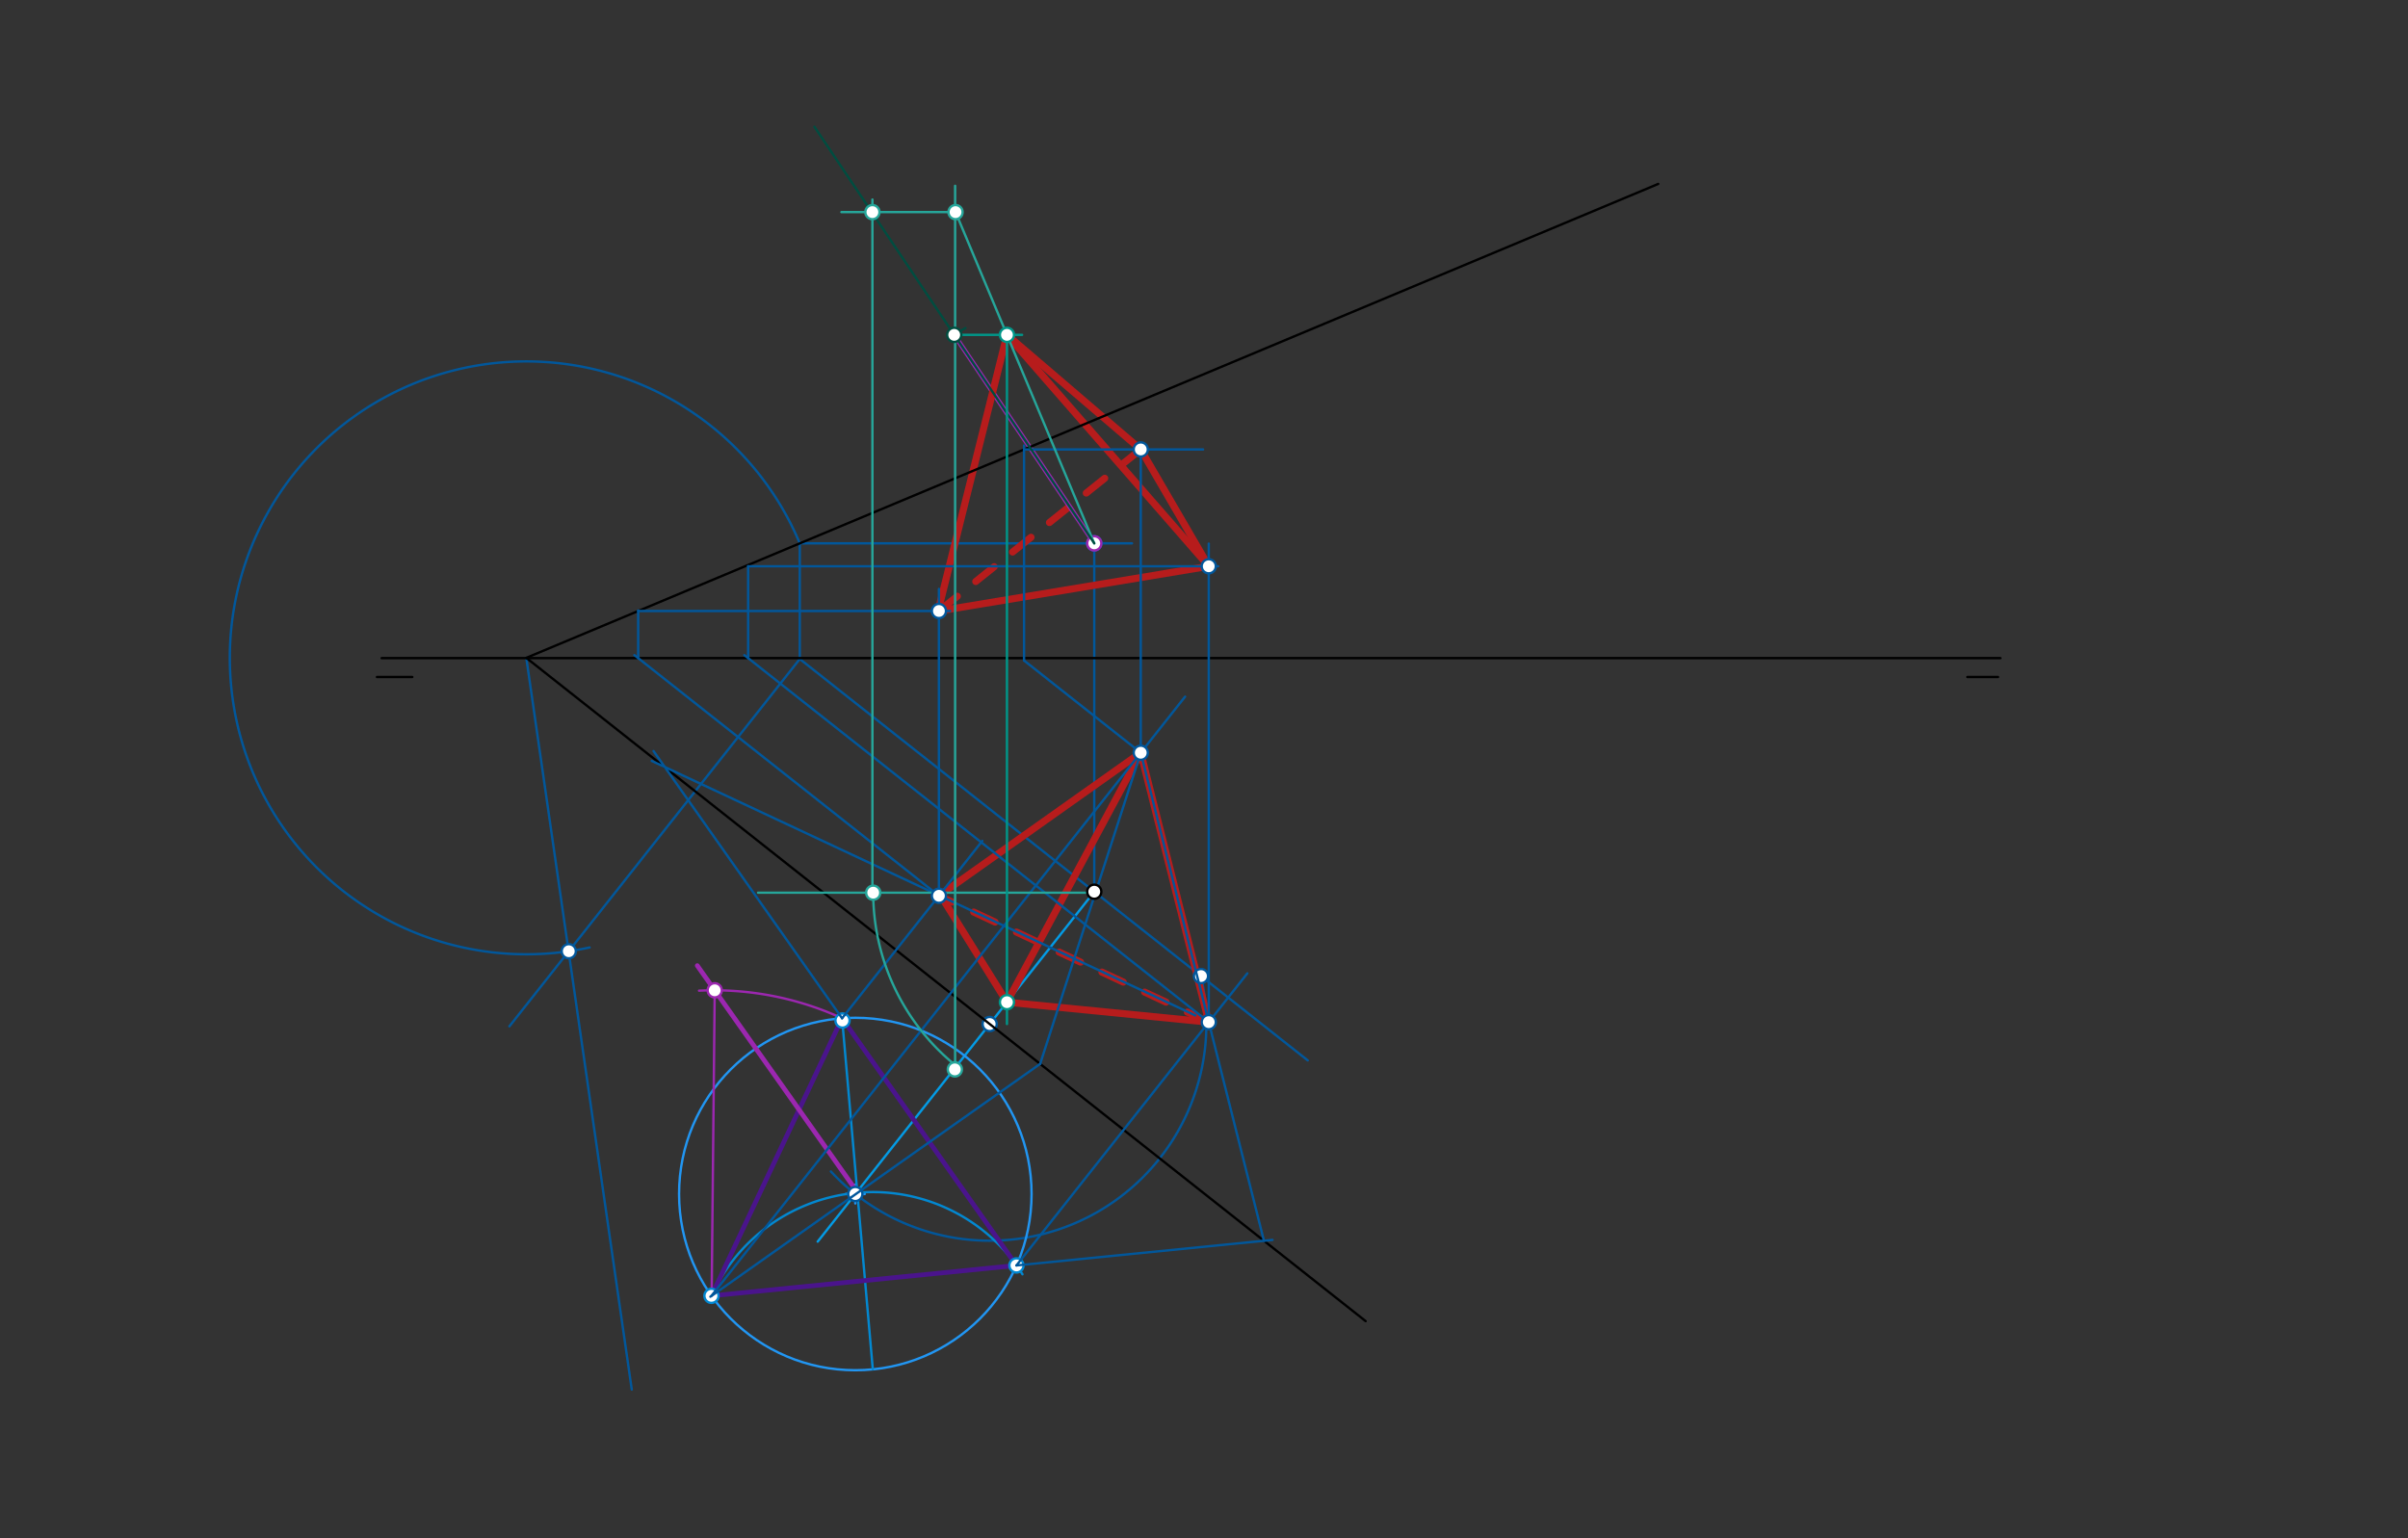 <svg xmlns="http://www.w3.org/2000/svg" class="svg--1it" height="100%" preserveAspectRatio="xMidYMid meet" viewBox="0 0 1020.472 651.969" width="100%"><rect x="0" y="0" width="1020.472" height="651.969" fill="#333333" stroke="none"/><defs><marker id="marker-arrow" markerHeight="16" markerUnits="userSpaceOnUse" markerWidth="24" orient="auto-start-reverse" refX="24" refY="4" viewBox="0 0 24 8"><path d="M 0 0 L 24 4 L 0 8 z" stroke="inherit"></path></marker></defs><g class="aux-layer--1FB"><g class="element--2qn"><line stroke="#01579B" stroke-dasharray="none" stroke-linecap="round" stroke-width="1" x1="463.734" x2="338.932" y1="377.953" y2="279.315"></line></g><g class="element--2qn"><line stroke="#01579B" stroke-dasharray="none" stroke-linecap="round" stroke-width="1" x1="338.932" x2="338.932" y1="279.315" y2="229.946"></line></g><g class="element--2qn"><line stroke="#01579B" stroke-dasharray="none" stroke-linecap="round" stroke-width="1" x1="338.932" x2="479.734" y1="230.295" y2="230.295"></line></g><g class="element--2qn"><line stroke="#01579B" stroke-dasharray="none" stroke-linecap="round" stroke-width="1" x1="463.734" x2="463.734" y1="377.953" y2="230.295"></line></g><g class="element--2qn"><line stroke="#01579B" stroke-dasharray="none" stroke-linecap="round" stroke-width="1" x1="338.932" x2="215.874" y1="279.315" y2="435.015"></line></g><g class="element--2qn"><path d="M 338.932 230.295 A 125.646 125.646 0 1 0 249.864 401.575" fill="none" stroke="#01579B" stroke-dasharray="none" stroke-linecap="round" stroke-width="1"></path></g><g class="element--2qn"><line stroke="#01579B" stroke-dasharray="none" stroke-linecap="round" stroke-width="1" x1="223.037" x2="267.734" y1="278.826" y2="588.953"></line></g><g class="element--2qn"><line stroke="#01579B" stroke-dasharray="none" stroke-linecap="round" stroke-width="1" x1="463.734" x2="554.197" y1="377.953" y2="449.45"></line></g><g class="element--2qn"><line stroke="#039BE5" stroke-dasharray="none" stroke-linecap="round" stroke-width="1" x1="463.734" x2="346.517" y1="377.953" y2="526.263"></line></g><g class="element--2qn"><path d="M 508.966 413.702 A 91.832 91.832 0 0 1 352.121 496.522" fill="none" stroke="#01579B" stroke-dasharray="none" stroke-linecap="round" stroke-width="1"></path></g><g class="element--2qn"><g class="center--1s5"><line x1="358.47" y1="506.078" x2="366.47" y2="506.078" stroke="#2196F3" stroke-width="1" stroke-linecap="round"></line><line x1="362.47" y1="502.078" x2="362.47" y2="510.078" stroke="#2196F3" stroke-width="1" stroke-linecap="round"></line><circle class="hit--230" cx="362.47" cy="506.078" r="4" stroke="none" fill="transparent"></circle></g><circle cx="362.47" cy="506.078" fill="none" r="74.691" stroke="#2196F3" stroke-dasharray="none" stroke-width="1"></circle></g><g class="element--2qn"><line stroke="#0288D1" stroke-dasharray="none" stroke-linecap="round" stroke-width="1" x1="356.858" x2="369.879" y1="431.598" y2="580.401"></line></g><g class="element--2qn"><path d="M 301.454 549.345 A 75.143 75.143 0 0 1 433.302 540.103" fill="none" stroke="#0288D1" stroke-dasharray="none" stroke-linecap="round" stroke-width="1"></path></g><g class="element--2qn"><line stroke="#4A148C" stroke-dasharray="none" stroke-linecap="round" stroke-width="2" x1="301.506" x2="356.858" y1="549.231" y2="431.598"></line></g><g class="element--2qn"><line stroke="#4A148C" stroke-dasharray="none" stroke-linecap="round" stroke-width="2" x1="356.858" x2="430.753" y1="431.598" y2="536.347"></line></g><g class="element--2qn"><line stroke="#4A148C" stroke-dasharray="none" stroke-linecap="round" stroke-width="2" x1="430.753" x2="301.506" y1="536.347" y2="549.231"></line></g><g class="element--2qn"><line stroke="#B71C1C" stroke-dasharray="none" stroke-linecap="round" stroke-width="3" x1="397.897" x2="483.436" y1="379.675" y2="319.043"></line></g><g class="element--2qn"><line stroke="#B71C1C" stroke-dasharray="none" stroke-linecap="round" stroke-width="3" x1="483.436" x2="512.253" y1="319.043" y2="433.229"></line></g><g class="element--2qn"><line stroke="#B71C1C" stroke-dasharray="10" stroke-linecap="round" stroke-width="3" x1="512.253" x2="397.897" y1="433.229" y2="379.675"></line></g><g class="element--2qn"><line stroke="#B71C1C" stroke-dasharray="10" stroke-linecap="round" stroke-width="3" x1="397.897" x2="483.436" y1="258.969" y2="190.496"></line></g><g class="element--2qn"><line stroke="#B71C1C" stroke-dasharray="none" stroke-linecap="round" stroke-width="3" x1="483.436" x2="512.253" y1="190.496" y2="240.013"></line></g><g class="element--2qn"><line stroke="#B71C1C" stroke-dasharray="none" stroke-linecap="round" stroke-width="3" x1="512.253" x2="397.897" y1="240.013" y2="258.969"></line></g><g class="element--2qn"><line stroke="#9C27B0" stroke-dasharray="none" stroke-linecap="round" stroke-width="2" x1="363.466" x2="295.503" y1="505.533" y2="409.28"></line></g><g class="element--2qn"><path d="M 356.858 431.598 A 129.874 129.874 0 0 0 296.243 419.896" fill="none" stroke="#9C27B0" stroke-dasharray="none" stroke-linecap="round" stroke-width="1"></path></g><g class="element--2qn"><line stroke="#9C27B0" stroke-dasharray="none" stroke-linecap="round" stroke-width="1" x1="301.59" x2="302.888" y1="549.223" y2="419.739"></line></g><g class="element--2qn"><line stroke="#9C27B0" stroke-dasharray="none" stroke-linecap="round" stroke-width="2" x1="463.734" x2="404.384" y1="230.295" y2="141.928"></line></g><g class="element--2qn"><line stroke="#B71C1C" stroke-dasharray="none" stroke-linecap="round" stroke-width="3" x1="426.731" x2="397.714" y1="141.928" y2="258.295"></line></g><g class="element--2qn"><line stroke="#B71C1C" stroke-dasharray="none" stroke-linecap="round" stroke-width="3" x1="426.731" x2="512.253" y1="141.928" y2="240.013"></line></g><g class="element--2qn"><line stroke="#B71C1C" stroke-dasharray="none" stroke-linecap="round" stroke-width="3" x1="426.731" x2="483.436" y1="141.928" y2="190.496"></line></g><g class="element--2qn"><line stroke="#B71C1C" stroke-dasharray="none" stroke-linecap="round" stroke-width="3" x1="397.897" x2="426.731" y1="378.366" y2="424.772"></line></g><g class="element--2qn"><line stroke="#B71C1C" stroke-dasharray="none" stroke-linecap="round" stroke-width="3" x1="426.731" x2="512.253" y1="424.772" y2="433.229"></line></g><g class="element--2qn"><line stroke="#B71C1C" stroke-dasharray="none" stroke-linecap="round" stroke-width="3" x1="426.731" x2="483.436" y1="424.772" y2="319.043"></line></g><g class="element--2qn"><circle cx="463.734" cy="230.295" r="3" stroke="#01579B" stroke-width="1" fill="#ffffff"></circle>}</g><g class="element--2qn"><circle cx="463.734" cy="230.295" r="3" stroke="#01579B" stroke-width="1" fill="#ffffff"></circle>}</g><g class="element--2qn"><circle cx="241.038" cy="403.176" r="3" stroke="#01579B" stroke-width="1" fill="#ffffff"></circle>}</g><g class="element--2qn"><circle cx="508.966" cy="413.702" r="3" stroke="#01579B" stroke-width="1" fill="#ffffff"></circle>}</g><g class="element--2qn"><circle cx="419.412" cy="434.032" r="3" stroke="#01579B" stroke-width="1" fill="#ffffff"></circle>}</g><g class="element--2qn"><circle cx="362.47" cy="506.078" r="3" stroke="#01579B" stroke-width="1" fill="#ffffff"></circle>}</g><g class="element--2qn"><circle cx="357.035" cy="432.548" r="3" stroke="#0288D1" stroke-width="1" fill="#ffffff"></circle>}</g><g class="element--2qn"><circle cx="301.506" cy="549.231" r="3" stroke="#0288D1" stroke-width="1" fill="#ffffff"></circle>}</g><g class="element--2qn"><circle cx="430.753" cy="536.347" r="3" stroke="#0288D1" stroke-width="1" fill="#ffffff"></circle>}</g><g class="element--2qn"><circle cx="302.888" cy="419.739" r="3" stroke="#9C27B0" stroke-width="1" fill="#ffffff"></circle>}</g><g class="element--2qn"><circle cx="463.734" cy="230.295" r="3" stroke="#9C27B0" stroke-width="1" fill="#ffffff"></circle>}</g></g><g class="main-layer--3Vd"><g class="element--2qn"><line stroke="#000000" stroke-dasharray="none" stroke-linecap="round" stroke-width="1" x1="161.734" x2="847.734" y1="278.953" y2="278.953"></line></g><g class="element--2qn"><line stroke="#000000" stroke-dasharray="none" stroke-linecap="round" stroke-width="1" x1="174.734" x2="159.734" y1="286.953" y2="286.953"></line></g><g class="element--2qn"><line stroke="#000000" stroke-dasharray="none" stroke-linecap="round" stroke-width="1" x1="833.734" x2="846.734" y1="286.953" y2="286.953"></line></g><g class="element--2qn"><line stroke="#000000" stroke-dasharray="none" stroke-linecap="round" stroke-width="1" x1="702.734" x2="223.037" y1="77.953" y2="278.826"></line></g><g class="element--2qn"><line stroke="#000000" stroke-dasharray="none" stroke-linecap="round" stroke-width="1" x1="223.037" x2="578.734" y1="278.826" y2="559.953"></line></g><g class="element--2qn"><line stroke="#01579B" stroke-dasharray="none" stroke-linecap="round" stroke-width="1" x1="430.753" x2="528.602" y1="536.347" y2="412.544"></line></g><g class="element--2qn"><line stroke="#01579B" stroke-dasharray="none" stroke-linecap="round" stroke-width="1" x1="301.506" x2="502.226" y1="549.231" y2="295.27"></line></g><g class="element--2qn"><line stroke="#01579B" stroke-dasharray="none" stroke-linecap="round" stroke-width="1" x1="356.858" x2="416.284" y1="431.598" y2="356.41"></line></g><g class="element--2qn"><line stroke="#01579B" stroke-dasharray="none" stroke-linecap="round" stroke-width="1" x1="301.038" x2="440.9" y1="549.613" y2="450.857"></line></g><g class="element--2qn"><line stroke="#01579B" stroke-dasharray="none" stroke-linecap="round" stroke-width="1" x1="440.795" x2="483.532" y1="450.932" y2="318.747"></line></g><g class="element--2qn"><line stroke="#01579B" stroke-dasharray="none" stroke-linecap="round" stroke-width="1" x1="430.753" x2="539.277" y1="536.347" y2="525.529"></line></g><g class="element--2qn"><line stroke="#01579B" stroke-dasharray="none" stroke-linecap="round" stroke-width="1" x1="535.638" x2="483.436" y1="525.892" y2="319.043"></line></g><g class="element--2qn"><line stroke="#01579B" stroke-dasharray="none" stroke-linecap="round" stroke-width="1" x1="356.858" x2="276.956" y1="431.598" y2="318.333"></line></g><g class="element--2qn"><line stroke="#01579B" stroke-dasharray="none" stroke-linecap="round" stroke-width="1" x1="276.196" x2="506.538" y1="322.5" y2="430.372"></line></g><g class="element--2qn"><line stroke="#01579B" stroke-dasharray="none" stroke-linecap="round" stroke-width="1" x1="483.436" x2="433.976" y1="319.043" y2="279.952"></line></g><g class="element--2qn"><line stroke="#01579B" stroke-dasharray="none" stroke-linecap="round" stroke-width="1" x1="433.976" x2="433.976" y1="279.952" y2="188.812"></line></g><g class="element--2qn"><line stroke="#01579B" stroke-dasharray="none" stroke-linecap="round" stroke-width="1" x1="433.976" x2="509.838" y1="190.496" y2="190.496"></line></g><g class="element--2qn"><line stroke="#01579B" stroke-dasharray="none" stroke-linecap="round" stroke-width="1" x1="483.436" x2="483.436" y1="319.043" y2="190.496"></line></g><g class="element--2qn"><line stroke="#01579B" stroke-dasharray="none" stroke-linecap="round" stroke-width="1" x1="512.253" x2="315.439" y1="433.229" y2="277.676"></line></g><g class="element--2qn"><line stroke="#01579B" stroke-dasharray="none" stroke-linecap="round" stroke-width="1" x1="317.055" x2="317.055" y1="278.953" y2="240.013"></line></g><g class="element--2qn"><line stroke="#01579B" stroke-dasharray="none" stroke-linecap="round" stroke-width="1" x1="317.055" x2="516.238" y1="240.013" y2="240.013"></line></g><g class="element--2qn"><line stroke="#01579B" stroke-dasharray="none" stroke-linecap="round" stroke-width="1" x1="512.253" x2="512.253" y1="433.229" y2="230.413"></line></g><g class="element--2qn"><line stroke="#01579B" stroke-dasharray="none" stroke-linecap="round" stroke-width="1" x1="397.897" x2="268.837" y1="379.675" y2="277.671"></line></g><g class="element--2qn"><line stroke="#01579B" stroke-dasharray="none" stroke-linecap="round" stroke-width="1" x1="270.458" x2="270.458" y1="278.953" y2="258.766"></line></g><g class="element--2qn"><line stroke="#01579B" stroke-dasharray="none" stroke-linecap="round" stroke-width="1" x1="270.458" x2="402.638" y1="258.969" y2="258.969"></line></g><g class="element--2qn"><line stroke="#01579B" stroke-dasharray="none" stroke-linecap="round" stroke-width="1" x1="397.897" x2="397.897" y1="379.675" y2="249.613"></line></g><g class="element--2qn"><line stroke="#26A69A" stroke-dasharray="none" stroke-linecap="round" stroke-width="1" x1="463.734" x2="404.946" y1="230.295" y2="89.906"></line></g><g class="element--2qn"><line stroke="#26A69A" stroke-dasharray="none" stroke-linecap="round" stroke-width="1" x1="404.767" x2="404.767" y1="454.059" y2="78.755"></line></g><g class="element--2qn"><line stroke="#26A69A" stroke-dasharray="none" stroke-linecap="round" stroke-width="1" x1="404.946" x2="356.571" y1="89.906" y2="89.906"></line></g><g class="element--2qn"><line stroke="#26A69A" stroke-dasharray="none" stroke-linecap="round" stroke-width="1" x1="464.256" x2="321.245" y1="378.366" y2="378.366"></line></g><g class="element--2qn"><path d="M 403.429 450.295 A 94.201 94.201 0 0 1 370.055 378.366" fill="none" stroke="#26A69A" stroke-dasharray="none" stroke-linecap="round" stroke-width="1"></path></g><g class="element--2qn"><line stroke="#26A69A" stroke-dasharray="none" stroke-linecap="round" stroke-width="1" x1="369.714" x2="369.714" y1="377.723" y2="84.58"></line></g><g class="element--2qn"><line stroke="#004D40" stroke-dasharray="none" stroke-linecap="round" stroke-width="1" x1="463.734" x2="345.143" y1="230.295" y2="53.723"></line></g><g class="element--2qn"><path d="M 402.4 143.228 A 104.882 104.882 0 0 1 409.151 139.056" fill="none" stroke="#004D40" stroke-dasharray="none" stroke-linecap="round" stroke-width="1"></path></g><g class="element--2qn"><line stroke="#009688" stroke-dasharray="none" stroke-linecap="round" stroke-width="1" x1="404.384" x2="433.143" y1="141.928" y2="141.928"></line></g><g class="element--2qn"><line stroke="#009688" stroke-dasharray="none" stroke-linecap="round" stroke-width="1" x1="426.731" x2="426.731" y1="141.928" y2="434.032"></line></g><g class="element--2qn"><circle cx="463.734" cy="377.953" r="3" stroke="#000000" stroke-width="1" fill="#ffffff"></circle>}</g><g class="element--2qn"><circle cx="483.436" cy="319.043" r="3" stroke="#01579B" stroke-width="1" fill="#ffffff"></circle>}</g><g class="element--2qn"><circle cx="512.253" cy="433.229" r="3" stroke="#01579B" stroke-width="1" fill="#ffffff"></circle>}</g><g class="element--2qn"><circle cx="397.897" cy="379.675" r="3" stroke="#01579B" stroke-width="1" fill="#ffffff"></circle>}</g><g class="element--2qn"><circle cx="483.436" cy="190.496" r="3" stroke="#01579B" stroke-width="1" fill="#ffffff"></circle>}</g><g class="element--2qn"><circle cx="512.253" cy="240.013" r="3" stroke="#01579B" stroke-width="1" fill="#ffffff"></circle>}</g><g class="element--2qn"><circle cx="397.897" cy="258.969" r="3" stroke="#01579B" stroke-width="1" fill="#ffffff"></circle>}</g><g class="element--2qn"><circle cx="404.653" cy="453.259" r="3" stroke="#26A69A" stroke-width="1" fill="#ffffff"></circle>}</g><g class="element--2qn"><circle cx="404.946" cy="89.906" r="3" stroke="#26A69A" stroke-width="1" fill="#ffffff"></circle>}</g><g class="element--2qn"><circle cx="370.055" cy="378.366" r="3" stroke="#26A69A" stroke-width="1" fill="#ffffff"></circle>}</g><g class="element--2qn"><circle cx="369.714" cy="89.906" r="3" stroke="#26A69A" stroke-width="1" fill="#ffffff"></circle>}</g><g class="element--2qn"><circle cx="404.384" cy="141.928" r="3" stroke="#004D40" stroke-width="1" fill="#ffffff"></circle>}</g><g class="element--2qn"><circle cx="426.731" cy="141.928" r="3" stroke="#009688" stroke-width="1" fill="#ffffff"></circle>}</g><g class="element--2qn"><circle cx="426.731" cy="424.772" r="3" stroke="#009688" stroke-width="1" fill="#ffffff"></circle>}</g></g><g class="snaps-layer--2PT"></g><g class="temp-layer--rAP"></g></svg>